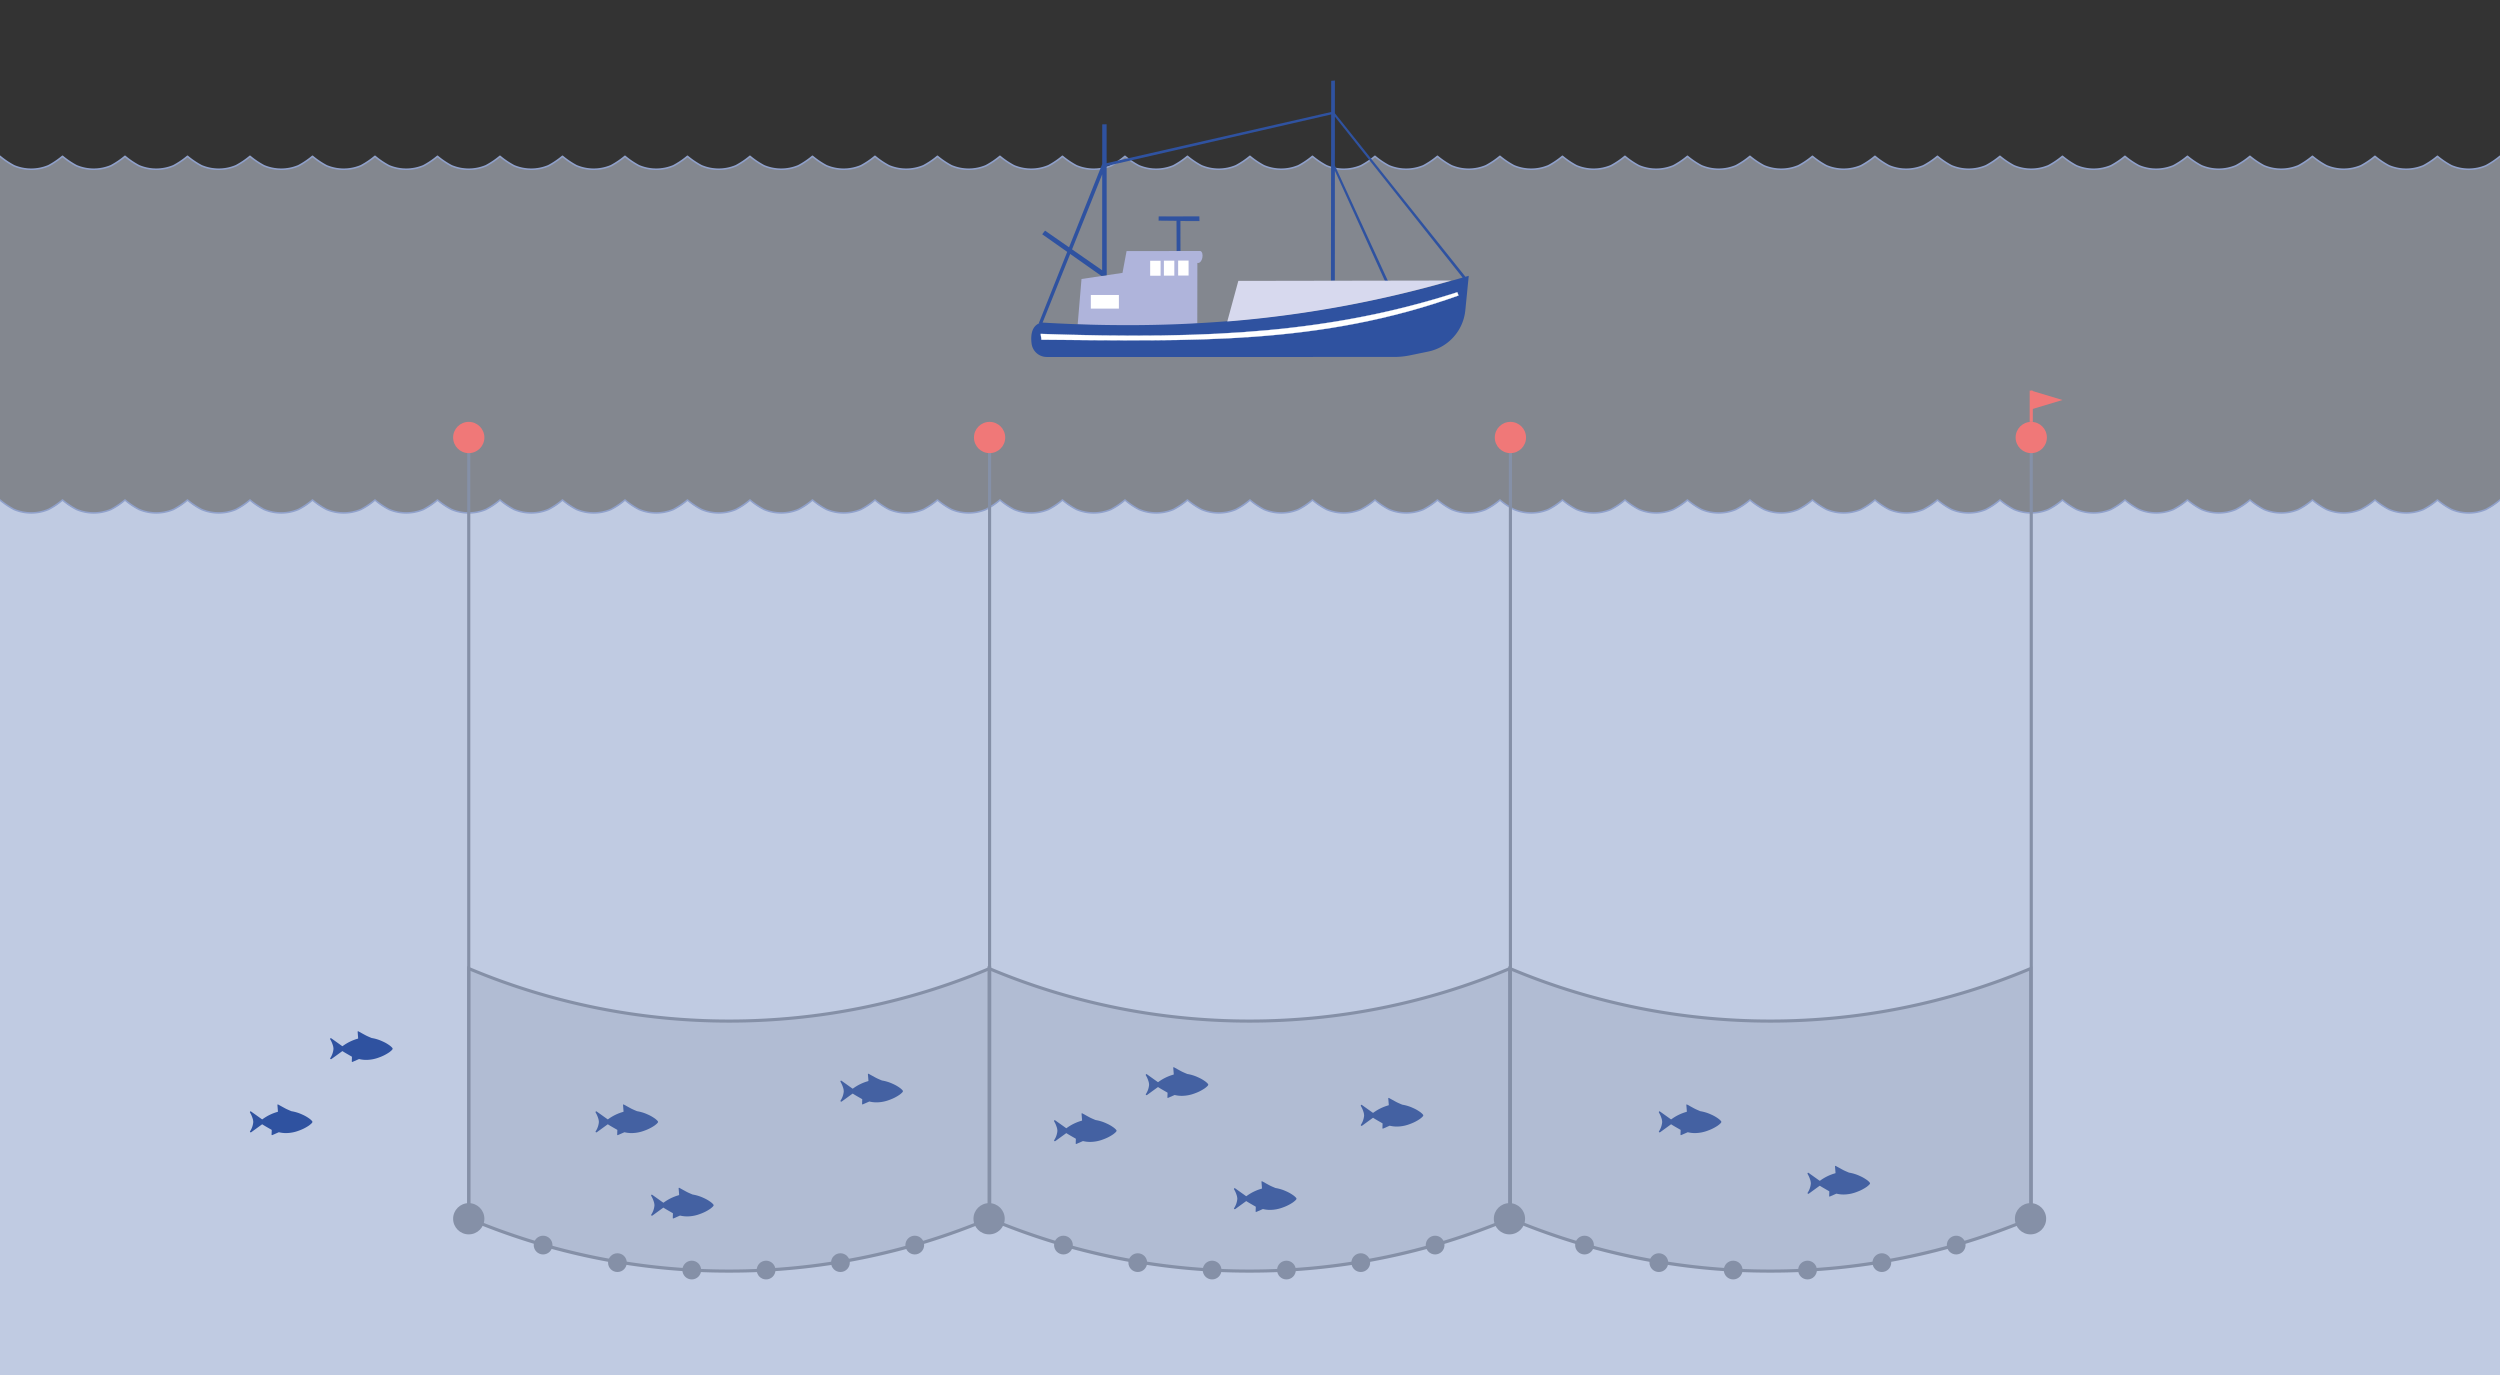 <svg xmlns="http://www.w3.org/2000/svg" viewBox="0 0 800 440">
    <rect x="0" y="0" width="800" height="440" fill="#333333" stroke="none"/>
    <defs> <style> .fm3-1 {fill: #d5dcec; opacity: 0.5; } .fm3-2 {fill: #90a1cb; } .fm3-3 {fill: #c0cbe2; } .fm3-4 {fill: #2f52a0; } .fm3-5 {fill: #8590a7; } .fm3-6 {fill: #f07878; } .fm3-7 {opacity: 0.25; } .fm3-8 {fill: #afb4db; } .fm3-12, .fm3-9 {fill: none; stroke-width: 0.075px; } .fm3-9 {stroke: #2f52a0; } .fm3-10 {fill: #d7d9ee; } .fm3-11 {fill: #fff; } .fm3-12 {stroke: #fff; } </style> </defs>
    <g id="bg">
        <path class="fm3-1" d="M800,50a14.13,14.13,0,0,1-20,0,14.13,14.13,0,0,1-20,0,14.13,14.13,0,0,1-20,0,14.13,14.13,0,0,1-20,0,14.13,14.13,0,0,1-20,0,14.13,14.13,0,0,1-20,0,14.13,14.13,0,0,1-20,0,14.13,14.13,0,0,1-20,0,14.13,14.13,0,0,1-20,0,14.13,14.13,0,0,1-20,0,14.13,14.13,0,0,1-20,0,14.13,14.13,0,0,1-20,0,14.13,14.13,0,0,1-20,0,14.13,14.13,0,0,1-20,0,14.13,14.13,0,0,1-20,0,14.13,14.13,0,0,1-20,0,14.13,14.13,0,0,1-20,0,14.13,14.13,0,0,1-20,0,14.13,14.13,0,0,1-20,0,14.13,14.13,0,0,1-20,0,14.13,14.13,0,0,1-20,0,14.13,14.13,0,0,1-20,0,14.13,14.13,0,0,1-20,0,14.13,14.13,0,0,1-20,0,14.13,14.13,0,0,1-20,0,14.13,14.13,0,0,1-20,0,14.13,14.13,0,0,1-20,0,14.13,14.13,0,0,1-20,0,14.13,14.13,0,0,1-20,0,14.13,14.13,0,0,1-20,0,14.13,14.13,0,0,1-20,0,14.13,14.13,0,0,1-20,0,14.13,14.13,0,0,1-20,0,14.13,14.13,0,0,1-20,0,14.13,14.13,0,0,1-20,0,14.13,14.13,0,0,1-20,0,14.13,14.13,0,0,1-20,0,14.13,14.13,0,0,1-20,0,14.13,14.13,0,0,1-20,0A14.157,14.157,0,0,1,4.495,53.031,26.142,26.142,0,0,1,0,50V390H800Z" /> <path class="fm3-2" d="M790,54.414a14.303,14.303,0,0,1-5.603-1.131A24.515,24.515,0,0,1,780,50.344a24.515,24.515,0,0,1-4.397,2.938,14.504,14.504,0,0,1-11.205,0A24.515,24.515,0,0,1,760,50.344a24.515,24.515,0,0,1-4.397,2.938,14.504,14.504,0,0,1-11.205,0A24.515,24.515,0,0,1,740,50.344a24.515,24.515,0,0,1-4.397,2.938,14.504,14.504,0,0,1-11.205,0A24.515,24.515,0,0,1,720,50.344a24.515,24.515,0,0,1-4.397,2.938,14.504,14.504,0,0,1-11.205,0A24.515,24.515,0,0,1,700,50.344a24.515,24.515,0,0,1-4.397,2.938,14.504,14.504,0,0,1-11.205,0A24.515,24.515,0,0,1,680,50.344a24.515,24.515,0,0,1-4.397,2.938,14.504,14.504,0,0,1-11.205,0A24.515,24.515,0,0,1,660,50.344a24.515,24.515,0,0,1-4.397,2.938,14.504,14.504,0,0,1-11.205,0A24.515,24.515,0,0,1,640,50.344a24.515,24.515,0,0,1-4.397,2.938,14.504,14.504,0,0,1-11.205,0A24.515,24.515,0,0,1,620,50.344a24.515,24.515,0,0,1-4.397,2.938,14.504,14.504,0,0,1-11.205,0A24.515,24.515,0,0,1,600,50.344a24.515,24.515,0,0,1-4.397,2.938,14.504,14.504,0,0,1-11.205,0A24.515,24.515,0,0,1,580,50.344a24.515,24.515,0,0,1-4.397,2.938,14.504,14.504,0,0,1-11.205,0A24.515,24.515,0,0,1,560,50.344a24.515,24.515,0,0,1-4.397,2.938,14.504,14.504,0,0,1-11.205,0A24.515,24.515,0,0,1,540,50.344a24.515,24.515,0,0,1-4.397,2.938,14.504,14.504,0,0,1-11.205,0A24.515,24.515,0,0,1,520,50.344a24.515,24.515,0,0,1-4.397,2.938,14.504,14.504,0,0,1-11.205,0A24.515,24.515,0,0,1,500,50.344a24.515,24.515,0,0,1-4.397,2.938,14.504,14.504,0,0,1-11.205,0A24.515,24.515,0,0,1,480,50.344a24.515,24.515,0,0,1-4.397,2.938,14.504,14.504,0,0,1-11.205,0A24.515,24.515,0,0,1,460,50.344a24.515,24.515,0,0,1-4.397,2.938,14.504,14.504,0,0,1-11.205,0A24.515,24.515,0,0,1,440,50.344a24.515,24.515,0,0,1-4.397,2.938,14.504,14.504,0,0,1-11.205,0A24.515,24.515,0,0,1,420,50.344a24.515,24.515,0,0,1-4.397,2.938,14.504,14.504,0,0,1-11.205,0A24.497,24.497,0,0,1,400,50.344a24.486,24.486,0,0,1-4.398,2.938,14.503,14.503,0,0,1-11.205,0A24.497,24.497,0,0,1,380,50.344a24.486,24.486,0,0,1-4.398,2.938,14.503,14.503,0,0,1-11.205,0A24.497,24.497,0,0,1,360,50.344a24.486,24.486,0,0,1-4.398,2.938,14.503,14.503,0,0,1-11.205,0A24.497,24.497,0,0,1,340,50.344a24.486,24.486,0,0,1-4.398,2.938,14.503,14.503,0,0,1-11.205,0A24.497,24.497,0,0,1,320,50.344a24.486,24.486,0,0,1-4.398,2.938,14.503,14.503,0,0,1-11.205,0A24.497,24.497,0,0,1,300,50.344a24.486,24.486,0,0,1-4.398,2.938,14.503,14.503,0,0,1-11.205,0A24.497,24.497,0,0,1,280,50.344a24.486,24.486,0,0,1-4.398,2.938,14.503,14.503,0,0,1-11.205,0A24.497,24.497,0,0,1,260,50.344a24.486,24.486,0,0,1-4.398,2.938,14.503,14.503,0,0,1-11.205,0A24.497,24.497,0,0,1,240,50.344a24.486,24.486,0,0,1-4.398,2.938,14.503,14.503,0,0,1-11.205,0A24.497,24.497,0,0,1,220,50.344a24.486,24.486,0,0,1-4.398,2.938,14.503,14.503,0,0,1-11.205,0A24.497,24.497,0,0,1,200,50.344a24.486,24.486,0,0,1-4.398,2.938,14.503,14.503,0,0,1-11.205,0A24.497,24.497,0,0,1,180,50.344a24.486,24.486,0,0,1-4.398,2.938,14.503,14.503,0,0,1-11.205,0A24.497,24.497,0,0,1,160,50.344a24.486,24.486,0,0,1-4.398,2.938,14.503,14.503,0,0,1-11.205,0A24.497,24.497,0,0,1,140,50.344a24.486,24.486,0,0,1-4.398,2.938,14.503,14.503,0,0,1-11.205,0A24.497,24.497,0,0,1,120,50.344a24.486,24.486,0,0,1-4.398,2.938,14.503,14.503,0,0,1-11.205,0A24.497,24.497,0,0,1,100,50.344a24.486,24.486,0,0,1-4.398,2.938,14.503,14.503,0,0,1-11.205,0A24.497,24.497,0,0,1,80,50.344a24.486,24.486,0,0,1-4.398,2.938,14.503,14.503,0,0,1-11.205,0A24.497,24.497,0,0,1,60,50.344a24.486,24.486,0,0,1-4.398,2.938,14.503,14.503,0,0,1-11.205,0A24.497,24.497,0,0,1,40,50.344a24.486,24.486,0,0,1-4.398,2.938,14.503,14.503,0,0,1-11.205,0A24.497,24.497,0,0,1,20,50.344a24.486,24.486,0,0,1-4.398,2.938,14.503,14.503,0,0,1-11.205,0A25.966,25.966,0,0,1-.159,50.214a.25.25,0,0,1-.034-.352.25.25,0,0,1,.352-.034,26.031,26.031,0,0,0,4.433,2.993,13.996,13.996,0,0,0,10.815,0,26.018,26.018,0,0,0,4.433-2.993.25.25,0,0,1,.318,0,26.031,26.031,0,0,0,4.433,2.993,13.996,13.996,0,0,0,10.815,0,26.018,26.018,0,0,0,4.433-2.993.25.25,0,0,1,.318,0,26.031,26.031,0,0,0,4.433,2.993,13.996,13.996,0,0,0,10.815,0,26.018,26.018,0,0,0,4.433-2.993.25.25,0,0,1,.318,0,26.031,26.031,0,0,0,4.433,2.993,13.996,13.996,0,0,0,10.815,0,26.018,26.018,0,0,0,4.433-2.993.25.25,0,0,1,.318,0,26.031,26.031,0,0,0,4.433,2.993,13.996,13.996,0,0,0,10.815,0,26.018,26.018,0,0,0,4.433-2.993.25.25,0,0,1,.318,0,26.031,26.031,0,0,0,4.433,2.993,13.996,13.996,0,0,0,10.815,0,26.018,26.018,0,0,0,4.433-2.993.25.25,0,0,1,.318,0,26.031,26.031,0,0,0,4.433,2.993,13.996,13.996,0,0,0,10.815,0,26.018,26.018,0,0,0,4.433-2.993.25.25,0,0,1,.318,0,26.031,26.031,0,0,0,4.433,2.993,13.996,13.996,0,0,0,10.815,0,26.018,26.018,0,0,0,4.433-2.993.25.25,0,0,1,.318,0,26.031,26.031,0,0,0,4.433,2.993,13.996,13.996,0,0,0,10.815,0,26.018,26.018,0,0,0,4.433-2.993.25.25,0,0,1,.318,0,26.031,26.031,0,0,0,4.433,2.993,13.996,13.996,0,0,0,10.815,0,26.018,26.018,0,0,0,4.433-2.993.25.25,0,0,1,.318,0,26.031,26.031,0,0,0,4.433,2.993,13.996,13.996,0,0,0,10.815,0,26.018,26.018,0,0,0,4.433-2.993.25.25,0,0,1,.318,0,26.031,26.031,0,0,0,4.433,2.993,13.996,13.996,0,0,0,10.815,0,26.018,26.018,0,0,0,4.433-2.993.25.25,0,0,1,.318,0,26.031,26.031,0,0,0,4.433,2.993,13.996,13.996,0,0,0,10.815,0,26.018,26.018,0,0,0,4.433-2.993.25.25,0,0,1,.318,0,26.031,26.031,0,0,0,4.433,2.993,13.996,13.996,0,0,0,10.815,0,26.018,26.018,0,0,0,4.433-2.993.25.25,0,0,1,.318,0,26.031,26.031,0,0,0,4.433,2.993,13.996,13.996,0,0,0,10.815,0,26.018,26.018,0,0,0,4.433-2.993.25.25,0,0,1,.318,0,26.031,26.031,0,0,0,4.433,2.993,13.996,13.996,0,0,0,10.815,0,26.018,26.018,0,0,0,4.433-2.993.25.25,0,0,1,.318,0,26.031,26.031,0,0,0,4.433,2.993,13.996,13.996,0,0,0,10.815,0,26.018,26.018,0,0,0,4.433-2.993.25.25,0,0,1,.318,0,26.031,26.031,0,0,0,4.433,2.993,13.996,13.996,0,0,0,10.815,0,26.018,26.018,0,0,0,4.433-2.993.25.25,0,0,1,.318,0,26.031,26.031,0,0,0,4.433,2.993,13.996,13.996,0,0,0,10.815,0,26.018,26.018,0,0,0,4.433-2.993.25.25,0,0,1,.318,0,26.031,26.031,0,0,0,4.433,2.993,13.996,13.996,0,0,0,10.815,0,26.018,26.018,0,0,0,4.433-2.993.25.25,0,0,1,.318,0,26.02,26.02,0,0,0,4.434,2.993,13.994,13.994,0,0,0,10.814,0,25.999,25.999,0,0,0,4.434-2.993.25.25,0,0,1,.318,0,25.999,25.999,0,0,0,4.434,2.993,13.994,13.994,0,0,0,10.814,0,25.999,25.999,0,0,0,4.434-2.993.25.25,0,0,1,.318,0,25.999,25.999,0,0,0,4.434,2.993,13.994,13.994,0,0,0,10.814,0,25.999,25.999,0,0,0,4.434-2.993.25.25,0,0,1,.318,0,25.999,25.999,0,0,0,4.434,2.993,13.994,13.994,0,0,0,10.814,0,25.999,25.999,0,0,0,4.434-2.993.25.25,0,0,1,.318,0,25.999,25.999,0,0,0,4.434,2.993,13.994,13.994,0,0,0,10.814,0,25.999,25.999,0,0,0,4.434-2.993.25.25,0,0,1,.318,0,25.999,25.999,0,0,0,4.434,2.993,13.994,13.994,0,0,0,10.814,0,25.999,25.999,0,0,0,4.434-2.993.25.25,0,0,1,.318,0,25.999,25.999,0,0,0,4.434,2.993,13.994,13.994,0,0,0,10.814,0,25.999,25.999,0,0,0,4.434-2.993.25.25,0,0,1,.318,0,25.999,25.999,0,0,0,4.434,2.993,13.994,13.994,0,0,0,10.814,0,25.999,25.999,0,0,0,4.434-2.993.25.25,0,0,1,.318,0,25.999,25.999,0,0,0,4.434,2.993,13.994,13.994,0,0,0,10.814,0,25.999,25.999,0,0,0,4.434-2.993.25.25,0,0,1,.318,0,25.999,25.999,0,0,0,4.434,2.993,13.994,13.994,0,0,0,10.814,0,25.999,25.999,0,0,0,4.434-2.993.25.25,0,0,1,.318,0,25.999,25.999,0,0,0,4.434,2.993,13.994,13.994,0,0,0,10.814,0,25.999,25.999,0,0,0,4.434-2.993.25.25,0,0,1,.318,0,25.999,25.999,0,0,0,4.434,2.993,13.994,13.994,0,0,0,10.814,0,25.999,25.999,0,0,0,4.434-2.993.25.25,0,0,1,.318,0,25.999,25.999,0,0,0,4.434,2.993,13.994,13.994,0,0,0,10.814,0,25.999,25.999,0,0,0,4.434-2.993.25.25,0,0,1,.318,0,25.999,25.999,0,0,0,4.434,2.993,13.994,13.994,0,0,0,10.814,0,25.999,25.999,0,0,0,4.434-2.993.25.25,0,0,1,.318,0,25.999,25.999,0,0,0,4.434,2.993,13.994,13.994,0,0,0,10.814,0,25.999,25.999,0,0,0,4.434-2.993.25.25,0,0,1,.318,0,25.999,25.999,0,0,0,4.434,2.993,13.994,13.994,0,0,0,10.814,0,25.999,25.999,0,0,0,4.434-2.993.25.25,0,0,1,.318,0,25.999,25.999,0,0,0,4.434,2.993,13.994,13.994,0,0,0,10.814,0,25.999,25.999,0,0,0,4.434-2.993.25.25,0,0,1,.318,0,25.999,25.999,0,0,0,4.434,2.993,13.994,13.994,0,0,0,10.814,0,25.999,25.999,0,0,0,4.434-2.993.25.25,0,0,1,.318,0,25.999,25.999,0,0,0,4.434,2.993,13.994,13.994,0,0,0,10.814,0,25.999,25.999,0,0,0,4.434-2.993.25.25,0,0,1,.318,0,25.999,25.999,0,0,0,4.434,2.993,13.994,13.994,0,0,0,10.814,0,25.999,25.999,0,0,0,4.434-2.993.25.25,0,0,1,.318.386,25.966,25.966,0,0,1-4.557,3.068A14.303,14.303,0,0,1,790,54.414Z" /> <path class="fm3-3" d="M800,160a14.13,14.13,0,0,1-20,0,14.13,14.13,0,0,1-20,0,14.13,14.13,0,0,1-20,0,14.13,14.13,0,0,1-20,0,14.13,14.13,0,0,1-20,0,14.13,14.13,0,0,1-20,0,14.13,14.13,0,0,1-20,0,14.13,14.13,0,0,1-20,0,14.13,14.13,0,0,1-20,0,14.13,14.13,0,0,1-20,0,14.13,14.13,0,0,1-20,0,14.13,14.13,0,0,1-20,0,14.13,14.13,0,0,1-20,0,14.13,14.13,0,0,1-20,0,14.13,14.13,0,0,1-20,0,14.13,14.13,0,0,1-20,0,14.13,14.13,0,0,1-20,0,14.13,14.13,0,0,1-20,0,14.13,14.13,0,0,1-20,0,14.13,14.13,0,0,1-20,0,14.13,14.13,0,0,1-20,0,14.13,14.13,0,0,1-20,0,14.13,14.13,0,0,1-20,0,14.13,14.13,0,0,1-20,0,14.13,14.13,0,0,1-20,0,14.13,14.13,0,0,1-20,0,14.13,14.13,0,0,1-20,0,14.13,14.13,0,0,1-20,0,14.13,14.13,0,0,1-20,0,14.13,14.13,0,0,1-20,0,14.13,14.13,0,0,1-20,0,14.13,14.13,0,0,1-20,0,14.13,14.13,0,0,1-20,0,14.13,14.13,0,0,1-20,0,14.13,14.13,0,0,1-20,0,14.13,14.13,0,0,1-20,0,14.13,14.13,0,0,1-20,0,14.13,14.13,0,0,1-20,0,14.13,14.13,0,0,1-20,0,14.157,14.157,0,0,1-15.505,3.031A26.142,26.142,0,0,1,0,160V440H800Z" /> <path class="fm3-2" d="M790,164.392a14.303,14.303,0,0,1-5.603-1.131A24.568,24.568,0,0,1,780,160.323a24.568,24.568,0,0,1-4.397,2.938,14.504,14.504,0,0,1-11.205,0A24.568,24.568,0,0,1,760,160.323a24.568,24.568,0,0,1-4.397,2.938,14.504,14.504,0,0,1-11.205,0A24.568,24.568,0,0,1,740,160.323a24.568,24.568,0,0,1-4.397,2.938,14.504,14.504,0,0,1-11.205,0A24.568,24.568,0,0,1,720,160.323a24.568,24.568,0,0,1-4.397,2.938,14.504,14.504,0,0,1-11.205,0A24.568,24.568,0,0,1,700,160.323a24.568,24.568,0,0,1-4.397,2.938,14.504,14.504,0,0,1-11.205,0A24.568,24.568,0,0,1,680,160.323a24.568,24.568,0,0,1-4.397,2.938,14.504,14.504,0,0,1-11.205,0A24.568,24.568,0,0,1,660,160.323a24.568,24.568,0,0,1-4.397,2.938,14.504,14.504,0,0,1-11.205,0A24.568,24.568,0,0,1,640,160.323a24.568,24.568,0,0,1-4.397,2.938,14.504,14.504,0,0,1-11.205,0A24.568,24.568,0,0,1,620,160.323a24.568,24.568,0,0,1-4.397,2.938,14.504,14.504,0,0,1-11.205,0A24.568,24.568,0,0,1,600,160.323a24.568,24.568,0,0,1-4.397,2.938,14.504,14.504,0,0,1-11.205,0A24.568,24.568,0,0,1,580,160.323a24.568,24.568,0,0,1-4.397,2.938,14.504,14.504,0,0,1-11.205,0A24.568,24.568,0,0,1,560,160.323a24.568,24.568,0,0,1-4.397,2.938,14.504,14.504,0,0,1-11.205,0A24.568,24.568,0,0,1,540,160.323a24.568,24.568,0,0,1-4.397,2.938,14.504,14.504,0,0,1-11.205,0A24.568,24.568,0,0,1,520,160.323a24.568,24.568,0,0,1-4.397,2.938,14.504,14.504,0,0,1-11.205,0A24.568,24.568,0,0,1,500,160.323a24.568,24.568,0,0,1-4.397,2.938,14.504,14.504,0,0,1-11.205,0A24.568,24.568,0,0,1,480,160.323a24.568,24.568,0,0,1-4.397,2.938,14.504,14.504,0,0,1-11.205,0A24.568,24.568,0,0,1,460,160.323a24.568,24.568,0,0,1-4.397,2.938,14.504,14.504,0,0,1-11.205,0A24.568,24.568,0,0,1,440,160.323a24.568,24.568,0,0,1-4.397,2.938,14.504,14.504,0,0,1-11.205,0A24.568,24.568,0,0,1,420,160.323a24.568,24.568,0,0,1-4.397,2.938,14.504,14.504,0,0,1-11.205,0A24.524,24.524,0,0,1,400,160.323a24.55,24.55,0,0,1-4.397,2.938,14.504,14.504,0,0,1-11.205,0A24.55,24.55,0,0,1,380,160.323a24.55,24.55,0,0,1-4.397,2.938,14.504,14.504,0,0,1-11.205,0A24.55,24.55,0,0,1,360,160.323a24.55,24.55,0,0,1-4.397,2.938,14.504,14.504,0,0,1-11.205,0A24.55,24.55,0,0,1,340,160.323a24.55,24.55,0,0,1-4.397,2.938,14.504,14.504,0,0,1-11.205,0A24.55,24.55,0,0,1,320,160.323a24.55,24.55,0,0,1-4.397,2.938,14.504,14.504,0,0,1-11.205,0A24.55,24.55,0,0,1,300,160.323a24.55,24.55,0,0,1-4.397,2.938,14.504,14.504,0,0,1-11.205,0A24.55,24.55,0,0,1,280,160.323a24.55,24.55,0,0,1-4.397,2.938,14.504,14.504,0,0,1-11.205,0A24.55,24.55,0,0,1,260,160.323a24.55,24.55,0,0,1-4.397,2.938,14.504,14.504,0,0,1-11.205,0A24.55,24.55,0,0,1,240,160.323a24.55,24.55,0,0,1-4.397,2.938,14.504,14.504,0,0,1-11.205,0A24.55,24.55,0,0,1,220,160.323a24.55,24.55,0,0,1-4.397,2.938,14.504,14.504,0,0,1-11.205,0A24.55,24.55,0,0,1,200,160.323a24.55,24.55,0,0,1-4.397,2.938,14.504,14.504,0,0,1-11.205,0A24.55,24.55,0,0,1,180,160.323a24.55,24.55,0,0,1-4.397,2.938,14.504,14.504,0,0,1-11.205,0A24.55,24.55,0,0,1,160,160.323a24.55,24.55,0,0,1-4.397,2.938,14.504,14.504,0,0,1-11.205,0A24.55,24.55,0,0,1,140,160.323a24.55,24.55,0,0,1-4.397,2.938,14.504,14.504,0,0,1-11.205,0A24.55,24.55,0,0,1,120,160.323a24.55,24.55,0,0,1-4.397,2.938,14.504,14.504,0,0,1-11.205,0A24.55,24.55,0,0,1,100,160.323a24.55,24.55,0,0,1-4.397,2.938,14.504,14.504,0,0,1-11.205,0A24.55,24.55,0,0,1,80,160.323a24.55,24.55,0,0,1-4.397,2.938,14.504,14.504,0,0,1-11.205,0A24.55,24.55,0,0,1,60,160.323a24.55,24.55,0,0,1-4.397,2.938,14.504,14.504,0,0,1-11.205,0A24.55,24.55,0,0,1,40,160.323a24.55,24.55,0,0,1-4.397,2.938,14.504,14.504,0,0,1-11.205,0A24.55,24.55,0,0,1,20,160.323a24.55,24.55,0,0,1-4.397,2.938,14.504,14.504,0,0,1-11.205,0,25.994,25.994,0,0,1-4.557-3.068.25.25,0,0,1-.034-.352.249.249,0,0,1,.352-.034,26.06,26.06,0,0,0,4.433,2.993,13.996,13.996,0,0,0,10.815,0,26.06,26.06,0,0,0,4.433-2.993.25.25,0,0,1,.318,0,26.06,26.06,0,0,0,4.433,2.993,13.996,13.996,0,0,0,10.815,0,26.06,26.06,0,0,0,4.433-2.993.25.25,0,0,1,.318,0,26.06,26.06,0,0,0,4.433,2.993,13.996,13.996,0,0,0,10.815,0,26.06,26.06,0,0,0,4.433-2.993.25.25,0,0,1,.318,0,26.06,26.06,0,0,0,4.433,2.993,13.996,13.996,0,0,0,10.815,0,26.06,26.06,0,0,0,4.433-2.993.25.25,0,0,1,.318,0,26.06,26.06,0,0,0,4.433,2.993,13.996,13.996,0,0,0,10.815,0,26.06,26.06,0,0,0,4.433-2.993.25.25,0,0,1,.318,0,26.06,26.06,0,0,0,4.433,2.993,13.996,13.996,0,0,0,10.815,0,26.06,26.06,0,0,0,4.433-2.993.25.25,0,0,1,.318,0,26.06,26.06,0,0,0,4.433,2.993,13.996,13.996,0,0,0,10.815,0,26.06,26.06,0,0,0,4.433-2.993.25.25,0,0,1,.318,0,26.06,26.06,0,0,0,4.433,2.993,13.996,13.996,0,0,0,10.815,0,26.06,26.06,0,0,0,4.433-2.993.25.25,0,0,1,.318,0,26.06,26.06,0,0,0,4.433,2.993,13.996,13.996,0,0,0,10.815,0,26.06,26.06,0,0,0,4.433-2.993.25.25,0,0,1,.318,0,26.06,26.06,0,0,0,4.433,2.993,13.996,13.996,0,0,0,10.815,0,26.06,26.06,0,0,0,4.433-2.993.25.25,0,0,1,.318,0,26.06,26.06,0,0,0,4.433,2.993,13.996,13.996,0,0,0,10.815,0,26.06,26.06,0,0,0,4.433-2.993.25.25,0,0,1,.318,0,26.06,26.06,0,0,0,4.433,2.993,13.996,13.996,0,0,0,10.815,0,26.06,26.06,0,0,0,4.433-2.993.25.25,0,0,1,.318,0,26.06,26.06,0,0,0,4.433,2.993,13.996,13.996,0,0,0,10.815,0,26.06,26.06,0,0,0,4.433-2.993.25.25,0,0,1,.318,0,26.06,26.06,0,0,0,4.433,2.993,13.996,13.996,0,0,0,10.815,0,26.06,26.06,0,0,0,4.433-2.993.25.25,0,0,1,.318,0,26.06,26.06,0,0,0,4.433,2.993,13.996,13.996,0,0,0,10.815,0,26.06,26.06,0,0,0,4.433-2.993.25.25,0,0,1,.318,0,26.06,26.06,0,0,0,4.433,2.993,13.996,13.996,0,0,0,10.815,0,26.06,26.06,0,0,0,4.433-2.993.25.25,0,0,1,.318,0,26.06,26.06,0,0,0,4.433,2.993,13.996,13.996,0,0,0,10.815,0,26.06,26.06,0,0,0,4.433-2.993.25.25,0,0,1,.318,0,26.06,26.06,0,0,0,4.433,2.993,13.996,13.996,0,0,0,10.815,0,26.06,26.06,0,0,0,4.433-2.993.25.25,0,0,1,.318,0,26.06,26.06,0,0,0,4.433,2.993,13.996,13.996,0,0,0,10.815,0,26.06,26.06,0,0,0,4.433-2.993.25.25,0,0,1,.318,0,26.06,26.06,0,0,0,4.433,2.993,13.996,13.996,0,0,0,10.815,0,26.06,26.06,0,0,0,4.433-2.993.25.25,0,0,1,.318,0,26.05,26.05,0,0,0,4.434,2.993,13.994,13.994,0,0,0,10.814,0,26.029,26.029,0,0,0,4.434-2.993.25.25,0,0,1,.318,0,26.029,26.029,0,0,0,4.434,2.993,13.994,13.994,0,0,0,10.814,0,26.029,26.029,0,0,0,4.434-2.993.25.25,0,0,1,.318,0,26.029,26.029,0,0,0,4.434,2.993,13.994,13.994,0,0,0,10.814,0,26.029,26.029,0,0,0,4.434-2.993.25.25,0,0,1,.318,0,26.029,26.029,0,0,0,4.434,2.993,13.994,13.994,0,0,0,10.814,0,26.029,26.029,0,0,0,4.434-2.993.25.25,0,0,1,.318,0,26.029,26.029,0,0,0,4.434,2.993,13.994,13.994,0,0,0,10.814,0,26.029,26.029,0,0,0,4.434-2.993.25.25,0,0,1,.318,0,26.029,26.029,0,0,0,4.434,2.993,13.994,13.994,0,0,0,10.814,0,26.029,26.029,0,0,0,4.434-2.993.25.25,0,0,1,.318,0,26.029,26.029,0,0,0,4.434,2.993,13.994,13.994,0,0,0,10.814,0,26.029,26.029,0,0,0,4.434-2.993.25.25,0,0,1,.318,0,26.029,26.029,0,0,0,4.434,2.993,13.994,13.994,0,0,0,10.814,0,26.029,26.029,0,0,0,4.434-2.993.25.25,0,0,1,.318,0,26.029,26.029,0,0,0,4.434,2.993,13.994,13.994,0,0,0,10.814,0,26.029,26.029,0,0,0,4.434-2.993.25.25,0,0,1,.318,0,26.029,26.029,0,0,0,4.434,2.993,13.994,13.994,0,0,0,10.814,0,26.029,26.029,0,0,0,4.434-2.993.25.25,0,0,1,.318,0,26.029,26.029,0,0,0,4.434,2.993,13.994,13.994,0,0,0,10.814,0,26.029,26.029,0,0,0,4.434-2.993.25.25,0,0,1,.318,0,26.029,26.029,0,0,0,4.434,2.993,13.994,13.994,0,0,0,10.814,0,26.029,26.029,0,0,0,4.434-2.993.25.25,0,0,1,.318,0,26.029,26.029,0,0,0,4.434,2.993,13.994,13.994,0,0,0,10.814,0,26.029,26.029,0,0,0,4.434-2.993.25.25,0,0,1,.318,0,26.029,26.029,0,0,0,4.434,2.993,13.994,13.994,0,0,0,10.814,0,26.029,26.029,0,0,0,4.434-2.993.25.25,0,0,1,.318,0,26.029,26.029,0,0,0,4.434,2.993,13.994,13.994,0,0,0,10.814,0,26.029,26.029,0,0,0,4.434-2.993.25.25,0,0,1,.318,0,26.029,26.029,0,0,0,4.434,2.993,13.994,13.994,0,0,0,10.814,0,26.029,26.029,0,0,0,4.434-2.993.25.25,0,0,1,.318,0,26.029,26.029,0,0,0,4.434,2.993,13.994,13.994,0,0,0,10.814,0,26.029,26.029,0,0,0,4.434-2.993.25.25,0,0,1,.318,0,26.029,26.029,0,0,0,4.434,2.993,13.994,13.994,0,0,0,10.814,0,26.029,26.029,0,0,0,4.434-2.993.25.25,0,0,1,.318,0,26.029,26.029,0,0,0,4.434,2.993,13.994,13.994,0,0,0,10.814,0,26.029,26.029,0,0,0,4.434-2.993.25.25,0,0,1,.318,0,26.029,26.029,0,0,0,4.434,2.993,13.994,13.994,0,0,0,10.814,0,26.029,26.029,0,0,0,4.434-2.993.25.25,0,0,1,.318.386,25.994,25.994,0,0,1-4.557,3.068A14.303,14.303,0,0,1,790,164.392Z" />
    </g>
    <g id="fishes" class="fishes">
        <path id="fish" class="fm3-4 fish" d="M106.456,334.318a8.006,8.006,0,0,0-.531-1.276l-.277-.51c0-.155.039-.256.116-.302s.177-.023.3.069l3.422,2.443a.148.148,0,0,0,.175-.002,14.95,14.95,0,0,1,4.838-2.364.149.149,0,0,0,.11-.144l-.168-2.08a.153.153,0,0,1,.222-.137s1.965,1.094,2.492,1.363c.55.281,1.77.785,1.77.785.013.006-.014-.002,0,0a13.036,13.036,0,0,1,3.398,1.04,12.231,12.231,0,0,1,2.494,1.439q.832.672.832.951,0,.324-1.085,1.137a13.75,13.75,0,0,1-3.187,1.624,11.763,11.763,0,0,1-4.272.812,9.427,9.427,0,0,1-2.16-.265.148.148,0,0,0-.107.015l-2.037.891a.153.153,0,0,1-.229-.133l.052-1.439a.16.16,0,0,0-.081-.136q-2.453-1.392-2.887-1.7a.147.147,0,0,0-.173.004l-3.417,2.484a.26.26,0,0,1-.416-.232,6.345,6.345,0,0,0,1.062-3.016,4.295,4.295,0,0,0-.254-1.323" />
        <path id="fish-2" data-name="fish" class="fm3-4 fish" d="M579.214,377.394a8.006,8.006,0,0,0-.531-1.276l-.277-.51c0-.155.039-.256.116-.302s.177-.023.3.069l3.423,2.443a.148.148,0,0,0,.175-.002,14.95,14.95,0,0,1,4.838-2.364.149.149,0,0,0,.11-.144l-.168-2.08a.153.153,0,0,1,.222-.137s1.965,1.094,2.492,1.363c.55.281,1.77.785,1.77.785.013.006-.014-.002,0,0a13.036,13.036,0,0,1,3.398,1.04,12.231,12.231,0,0,1,2.494,1.439q.832.672.832.951,0,.324-1.085,1.137a13.75,13.75,0,0,1-3.187,1.624,11.763,11.763,0,0,1-4.272.812,9.427,9.427,0,0,1-2.16-.265.148.148,0,0,0-.107.015l-2.037.891a.153.153,0,0,1-.229-.133l.052-1.439a.16.16,0,0,0-.081-.136q-2.453-1.392-2.887-1.7a.147.147,0,0,0-.173.004l-3.417,2.484a.26.26,0,0,1-.416-.232,6.345,6.345,0,0,0,1.062-3.016,4.295,4.295,0,0,0-.254-1.323" />
        <path id="fish-3" data-name="fish" class="fm3-4 fish" d="M531.639,357.738a8.006,8.006,0,0,0-.531-1.276l-.277-.51c0-.155.039-.256.116-.302s.177-.023.3.069l3.422,2.443a.148.148,0,0,0,.175-.002A14.95,14.95,0,0,1,539.683,355.797a.149.149,0,0,0,.11-.144l-.168-2.08a.153.153,0,0,1,.222-.137s1.965,1.094,2.492,1.363c.55.281,1.77.785,1.77.785.013.006-.014-.002,0,0a13.036,13.036,0,0,1,3.398,1.04,12.231,12.231,0,0,1,2.494,1.439q.832.672.832.951,0,.324-1.085,1.137a13.75,13.75,0,0,1-3.187,1.624,11.763,11.763,0,0,1-4.272.812,9.427,9.427,0,0,1-2.16-.265.148.148,0,0,0-.107.015l-2.037.891a.153.153,0,0,1-.229-.133l.052-1.439a.16.16,0,0,0-.081-.136q-2.453-1.392-2.887-1.7a.147.147,0,0,0-.173.004l-3.417,2.484a.26.26,0,0,1-.416-.232,6.345,6.345,0,0,0,1.062-3.016,4.295,4.295,0,0,0-.254-1.323" />
        <path id="fish-4" data-name="fish" class="fm3-4 fish" d="M80.786,357.738a8.007,8.007,0,0,0-.531-1.276l-.277-.51c0-.155.039-.256.116-.302s.177-.023.3.069l3.423,2.443a.148.148,0,0,0,.175-.002A14.95,14.95,0,0,1,88.83,355.797a.149.149,0,0,0,.11-.144l-.168-2.08a.153.153,0,0,1,.222-.137s1.965,1.094,2.492,1.363c.55.281,1.77.785,1.77.785.013.006-.014-.002,0,0a13.036,13.036,0,0,1,3.398,1.04,12.23,12.23,0,0,1,2.494,1.439q.832.672.832.951,0,.324-1.085,1.137a13.75,13.75,0,0,1-3.187,1.624,11.763,11.763,0,0,1-4.272.812,9.427,9.427,0,0,1-2.16-.265.148.148,0,0,0-.107.015l-2.037.891a.153.153,0,0,1-.229-.133l.052-1.439a.16.16,0,0,0-.081-.136q-2.453-1.392-2.887-1.7a.147.147,0,0,0-.173.004l-3.417,2.484a.26.26,0,0,1-.416-.232,6.345,6.345,0,0,0,1.062-3.016,4.295,4.295,0,0,0-.254-1.323" />
        <path id="fish-5" data-name="fish" class="fm3-4 fish" d="M209.171,384.404a8.007,8.007,0,0,0-.531-1.276l-.277-.51c0-.155.039-.256.116-.302s.177-.023.3.069l3.423,2.443a.148.148,0,0,0,.175-.002,14.95,14.95,0,0,1,4.838-2.364.149.149,0,0,0,.11-.144l-.168-2.08a.153.153,0,0,1,.222-.137s1.965,1.094,2.492,1.363c.55.281,1.77.785,1.77.785.013.006-.014-.002,0,0a13.036,13.036,0,0,1,3.398,1.04,12.231,12.231,0,0,1,2.494,1.439q.832.672.832.951,0,.324-1.085,1.137A13.75,13.75,0,0,1,224.09,388.441a11.763,11.763,0,0,1-4.272.812,9.427,9.427,0,0,1-2.16-.265.148.148,0,0,0-.107.015l-2.037.891a.153.153,0,0,1-.229-.133l.052-1.439a.16.16,0,0,0-.081-.136q-2.453-1.392-2.887-1.7a.147.147,0,0,0-.173.004l-3.417,2.484a.26.26,0,0,1-.416-.232,6.345,6.345,0,0,0,1.062-3.016,4.295,4.295,0,0,0-.254-1.323" />
        <path id="fish-6" data-name="fish" class="fm3-4 fish" d="M191.383,357.738a8.006,8.006,0,0,0-.531-1.276l-.277-.51c0-.155.039-.256.116-.302s.177-.023.3.069l3.422,2.443a.148.148,0,0,0,.175-.002,14.95,14.95,0,0,1,4.838-2.364.149.149,0,0,0,.11-.144l-.168-2.08a.153.153,0,0,1,.222-.137s1.965,1.094,2.492,1.363c.55.281,1.77.785,1.77.785.013.006-.014-.002,0,0a13.036,13.036,0,0,1,3.398,1.04,12.231,12.231,0,0,1,2.494,1.439q.832.672.832.951,0,.324-1.085,1.137a13.75,13.75,0,0,1-3.187,1.624,11.763,11.763,0,0,1-4.272.812,9.427,9.427,0,0,1-2.16-.265.148.148,0,0,0-.107.015l-2.037.891a.153.153,0,0,1-.229-.133l.052-1.439a.16.16,0,0,0-.081-.136q-2.453-1.392-2.887-1.7a.147.147,0,0,0-.173.004l-3.417,2.484a.26.26,0,0,1-.416-.232,6.345,6.345,0,0,0,1.062-3.016,4.295,4.295,0,0,0-.254-1.323" />
        <path id="fish-7" data-name="fish" class="fm3-4 fish" d="M269.746,347.91a8.007,8.007,0,0,0-.531-1.276l-.277-.51c0-.155.039-.256.116-.302s.177-.023.3.069l3.423,2.443a.148.148,0,0,0,.175-.002,14.95,14.95,0,0,1,4.838-2.364.149.149,0,0,0,.11-.144l-.168-2.08a.153.153,0,0,1,.222-.137s1.965,1.094,2.492,1.363c.55.281,1.77.785,1.77.785.013.006-.014-.002,0,0a13.036,13.036,0,0,1,3.398,1.04,12.231,12.231,0,0,1,2.494,1.439q.832.672.832.951,0,.324-1.085,1.137a13.75,13.75,0,0,1-3.187,1.624,11.763,11.763,0,0,1-4.272.812,9.427,9.427,0,0,1-2.16-.265.148.148,0,0,0-.107.015l-2.037.891a.153.153,0,0,1-.229-.133l.052-1.439a.16.16,0,0,0-.081-.136q-2.453-1.392-2.887-1.7a.147.147,0,0,0-.173.004l-3.417,2.484a.26.26,0,0,1-.416-.232,6.345,6.345,0,0,0,1.062-3.016,4.295,4.295,0,0,0-.254-1.323" />
        <path id="fish-8" data-name="fish" class="fm3-4 fish" d="M338.108,360.566a8.007,8.007,0,0,0-.531-1.276l-.277-.51c0-.155.039-.256.116-.302s.177-.023.3.069l3.423,2.443a.148.148,0,0,0,.175-.002,14.95,14.95,0,0,1,4.838-2.364.149.149,0,0,0,.11-.144l-.168-2.08a.153.153,0,0,1,.222-.137s1.965,1.094,2.492,1.363c.55.281,1.77.785,1.77.785.013.006-.014-.002,0,0a13.036,13.036,0,0,1,3.398,1.04,12.231,12.231,0,0,1,2.494,1.439q.832.672.832.951,0,.324-1.085,1.137a13.75,13.75,0,0,1-3.187,1.624,11.763,11.763,0,0,1-4.272.812,9.427,9.427,0,0,1-2.16-.265.148.148,0,0,0-.107.015l-2.037.891a.153.153,0,0,1-.229-.133l.052-1.439a.16.16,0,0,0-.081-.136q-2.453-1.392-2.887-1.7a.147.147,0,0,0-.173.004l-3.417,2.484a.26.26,0,0,1-.416-.232,6.345,6.345,0,0,0,1.062-3.016,4.295,4.295,0,0,0-.254-1.323" />
        <path id="fish-9" data-name="fish" class="fm3-4 fish" d="M367.45,345.824a8.007,8.007,0,0,0-.531-1.276l-.277-.51c0-.155.039-.256.116-.302s.177-.023.3.069l3.423,2.443a.148.148,0,0,0,.175-.002,14.95,14.95,0,0,1,4.838-2.364.149.149,0,0,0,.11-.144l-.168-2.08a.153.153,0,0,1,.222-.137s1.965,1.094,2.492,1.363c.55.281,1.77.785,1.77.785.013.006-.014-.002,0,0a13.036,13.036,0,0,1,3.398,1.04,12.231,12.231,0,0,1,2.494,1.439q.832.672.832.951,0,.324-1.085,1.137a13.75,13.75,0,0,1-3.187,1.624,11.763,11.763,0,0,1-4.272.812,9.427,9.427,0,0,1-2.16-.265.148.148,0,0,0-.107.015l-2.037.891a.153.153,0,0,1-.229-.133l.052-1.439a.16.16,0,0,0-.081-.136q-2.453-1.392-2.887-1.7a.147.147,0,0,0-.173.004l-3.417,2.484a.26.26,0,0,1-.416-.232,6.345,6.345,0,0,0,1.062-3.016,4.295,4.295,0,0,0-.254-1.323" />
        <path id="fish-10" data-name="fish" class="fm3-4 fish" d="M395.683,382.318a8.007,8.007,0,0,0-.531-1.276l-.277-.51c0-.155.039-.256.116-.302s.177-.023.3.069l3.423,2.443a.148.148,0,0,0,.175-.002,14.95,14.95,0,0,1,4.838-2.364.149.149,0,0,0,.11-.144l-.168-2.08a.153.153,0,0,1,.222-.137s1.965,1.094,2.492,1.363c.55.281,1.77.785,1.77.785.013.006-.014-.002,0,0a13.036,13.036,0,0,1,3.398,1.04,12.231,12.231,0,0,1,2.494,1.439q.832.672.832.951,0,.324-1.085,1.137a13.75,13.75,0,0,1-3.187,1.624,11.763,11.763,0,0,1-4.272.812,9.427,9.427,0,0,1-2.16-.265.148.148,0,0,0-.107.015l-2.037.891a.153.153,0,0,1-.229-.133l.052-1.439a.16.16,0,0,0-.081-.136q-2.453-1.392-2.887-1.7a.147.147,0,0,0-.173.004l-3.417,2.484a.26.26,0,0,1-.416-.232,6.345,6.345,0,0,0,1.062-3.016,4.295,4.295,0,0,0-.254-1.323" />
        <path id="fish-11" data-name="fish" class="fm3-4 fish" d="M436.258,355.652a8.006,8.006,0,0,0-.531-1.276l-.277-.51c0-.155.039-.256.116-.302s.177-.023.3.069l3.422,2.443a.148.148,0,0,0,.175-.002,14.95,14.95,0,0,1,4.838-2.364.149.149,0,0,0,.11-.144l-.168-2.08a.153.153,0,0,1,.222-.137s1.965,1.094,2.492,1.363c.55.281,1.77.785,1.77.785.013.006-.014-.002,0,0a13.036,13.036,0,0,1,3.398,1.04,12.231,12.231,0,0,1,2.494,1.439q.832.672.832.951,0,.324-1.085,1.137a13.75,13.75,0,0,1-3.187,1.624,11.763,11.763,0,0,1-4.272.812,9.427,9.427,0,0,1-2.16-.265.148.148,0,0,0-.107.015l-2.037.891a.153.153,0,0,1-.229-.133l.052-1.439a.16.16,0,0,0-.081-.136q-2.453-1.392-2.887-1.7a.147.147,0,0,0-.173.004l-3.417,2.484a.26.26,0,0,1-.416-.232,6.345,6.345,0,0,0,1.062-3.016,4.295,4.295,0,0,0-.254-1.323" />
    </g>
    <g id="stellnetz">
        <rect class="fm3-5" x="149.5" y="140" width="1" height="250" /> <rect class="fm3-5" x="316.166" y="140" width="1" height="250" /> <rect class="fm3-5" x="482.833" y="140" width="1" height="250" /> <rect class="fm3-5" x="649.5" y="140" width="1" height="250" /> <circle class="fm3-6" cx="150" cy="140" r="5" /> <circle class="fm3-6" cx="316.667" cy="140" r="5" /> <circle class="fm3-6" cx="483.333" cy="140" r="5" /> <circle class="fm3-6" cx="650" cy="140" r="5" /> <rect class="fm3-6" x="649.5" y="125" width="1" height="10" /> <polygon class="fm3-6" points="660 128 650 131 650 125 660 128 660 128" /> <g class="fm3-7"> <path class="fm3-5" d="M316.667,309.922a214.794,214.794,0,0,1-166.667,0v80a214.794,214.794,0,0,0,166.667,0Z" /> </g> <path class="fm3-5" d="M233.333,407.246a213.263,213.263,0,0,1-83.528-16.863l-.305-.13V309.168l.695.293a214.289,214.289,0,0,0,166.277,0l.695-.293v81.085l-.305.13A213.262,213.262,0,0,1,233.333,407.246ZM150.5,389.59a214.297,214.297,0,0,0,165.667,0v-78.915a215.311,215.311,0,0,1-165.667,0Z" /> <g class="fm3-7"> <path class="fm3-5" d="M483.179,309.922a214.794,214.794,0,0,1-166.667,0v80a214.794,214.794,0,0,0,166.667,0Z" /> </g> <path class="fm3-5" d="M399.846,407.246a213.262,213.262,0,0,1-83.528-16.863l-.305-.13V309.168l.695.293a214.289,214.289,0,0,0,166.277,0l.694-.293v81.085l-.306.13A213.26,213.26,0,0,1,399.846,407.246Zm-82.833-17.656a214.296,214.296,0,0,0,165.666,0v-78.915a215.31,215.31,0,0,1-165.666,0Z" /> <g class="fm3-7"> <path class="fm3-5" d="M649.846,309.922a214.794,214.794,0,0,1-166.667,0v80a214.794,214.794,0,0,0,166.667,0Z" /> </g> <path class="fm3-5" d="M566.513,407.246a213.261,213.261,0,0,1-83.528-16.863l-.306-.13V309.168l.694.293a214.292,214.292,0,0,0,166.278,0l.694-.293v81.085l-.306.13A213.26,213.26,0,0,1,566.513,407.246Zm-82.834-17.656a214.298,214.298,0,0,0,165.667,0v-78.915a215.312,215.312,0,0,1-165.667,0Z" /> <circle class="fm3-5" cx="150" cy="390" r="5" /> <circle class="fm3-5" cx="173.787" cy="398.425" r="3" /> <circle class="fm3-5" cx="197.575" cy="404.044" r="3" /> <circle class="fm3-5" cx="221.362" cy="406.418" r="3" /> <circle class="fm3-5" cx="245.15" cy="406.418" r="3" /> <circle class="fm3-5" cx="268.937" cy="404.044" r="3" /> <circle class="fm3-5" cx="292.725" cy="398.425" r="3" /> <circle class="fm3-5" cx="316.512" cy="390" r="5" /> <circle class="fm3-5" cx="340.3" cy="398.425" r="3" /> <circle class="fm3-5" cx="364.087" cy="404.044" r="3" /> <circle class="fm3-5" cx="387.875" cy="406.418" r="3" /> <circle class="fm3-5" cx="411.662" cy="406.418" r="3" /> <circle class="fm3-5" cx="435.45" cy="404.044" r="3" /> <circle class="fm3-5" cx="459.237" cy="398.425" r="3" /> <circle class="fm3-5" cx="483.025" cy="390" r="5" /> <circle class="fm3-5" cx="507.044" cy="398.425" r="3" /> <circle class="fm3-5" cx="530.831" cy="404.044" r="3" /> <circle class="fm3-5" cx="554.619" cy="406.418" r="3" /> <circle class="fm3-5" cx="578.406" cy="406.418" r="3" /> <circle class="fm3-5" cx="602.194" cy="404.044" r="3" /> <circle class="fm3-5" cx="625.981" cy="398.425" r="3" /> <circle class="fm3-5" cx="649.769" cy="390" r="5" />
    </g>
    <g id="ship">
        <path class="fm3-8" d="M346.082,89.279l13.118-1.957,1.302-6.971,23.632-.034c1.27.506.683,4.109-.976,3.83l-.029,19.412c-12.674,1.157-25.567.741-38.279.322l1.232-14.602" /> <path class="fm3-4" d="M468.94,88.567l-41.772-52.315.003-10.485-1.187.094-.014,9.981L354.124,52.215l-.01-12.449-1.398.035-.009,12.736-.017.004L342.095,79.134,334.409,73.797l-.903,1.171,8.004,5.634-9.089,22.813.257-.007c-2.411.927-2.95,3.647-2.565,6.567a4.882,4.882,0,0,0,4.829,4.256l111.161-.003a25.227,25.227,0,0,0,5.103-.522l5.814-1.201a14.986,14.986,0,0,0,11.881-13.193L470,88.265C469.646,88.37,469.294,88.463,468.94,88.567ZM352.705,55.792l-.022,30.694-9.63-6.687Zm-19.071,47.434,8.827-21.955,10.018,7.052,1.672-.256-.027-34.959,71.845-16.478-.073,53.215,1.256-.057.01-35.135,16.38,36.057.892-.168-17.272-37.578.005-15.636,40.862,51.498C424.303,101.572,381.731,106.084,333.634,103.226Z" /> <polygon class="fm3-4" points="370.841 69.287 383.738 69.275 383.77 70.702 377.675 70.69 377.696 80.267 376.585 80.297 376.528 70.634 370.811 70.574 370.841 69.287" /> <polygon class="fm3-9" points="370.841 69.287 383.738 69.275 383.77 70.702 377.675 70.69 377.696 80.267 376.585 80.297 376.528 70.634 370.811 70.574 370.841 69.287" /> <path class="fm3-10" d="M392.727,102.878l3.537-12.99,68.208-.119a364.727,364.727,0,0,1-71.745,13.109" /> <path class="fm3-11" d="M333.013,106.847c55.218,1.914,93.677-.587,133.319-13.324l.385,1.031c-44.33,15.909-85.337,14.531-133.44,14.15Z" /> <path class="fm3-12" d="M333.013,106.847c55.218,1.914,93.677-.587,133.319-13.324l.385,1.031c-44.33,15.909-85.337,14.531-133.44,14.15Z" /> <rect class="fm3-11" x="368.052" y="83.445" width="3.336" height="4.79" /> <rect class="fm3-11" x="372.447" y="83.415" width="3.336" height="4.79" /> <rect class="fm3-11" x="377.01" y="83.384" width="3.335" height="4.79" /> <rect class="fm3-11" x="349.064" y="94.394" width="8.981" height="4.362" />
    </g>
</svg>